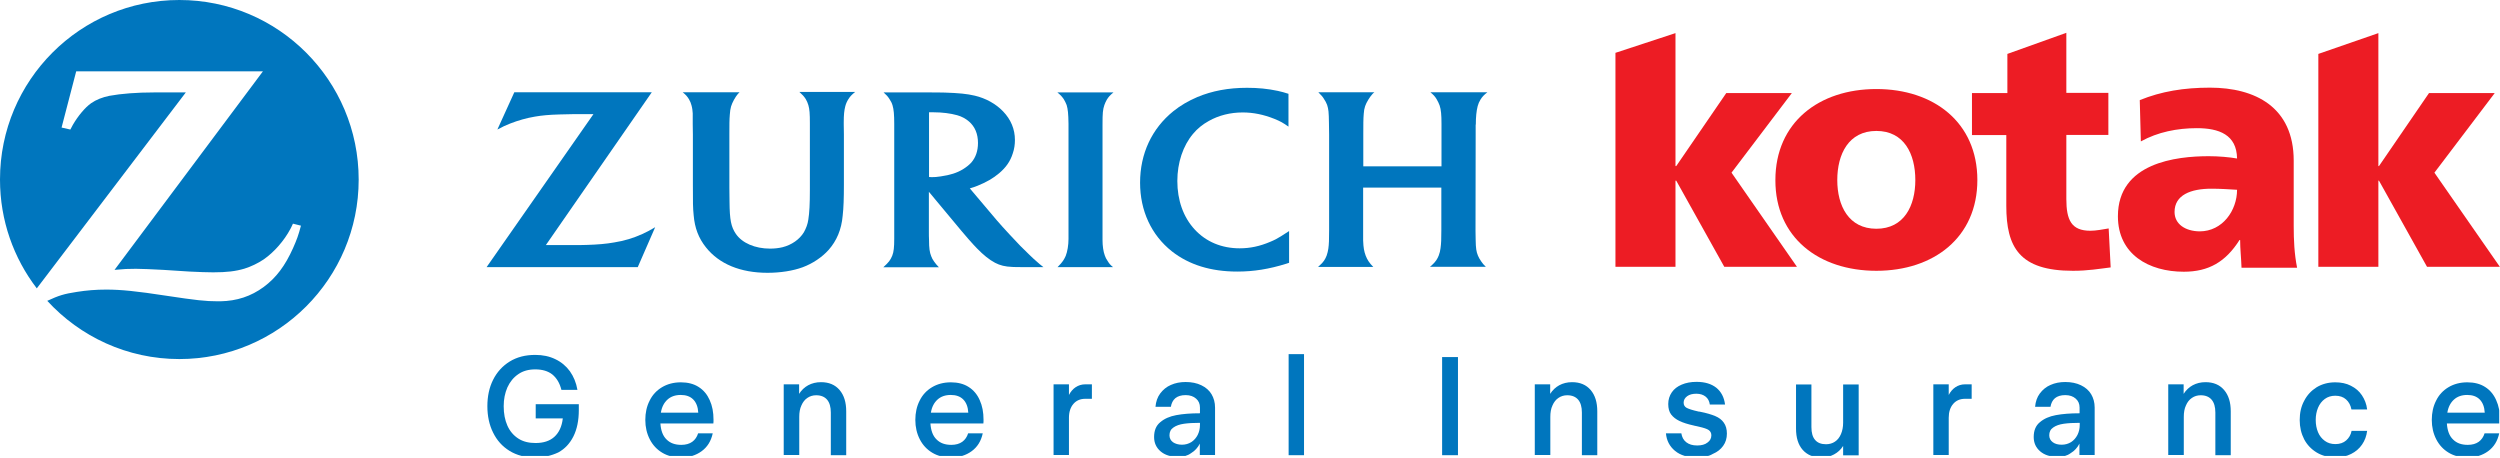 <svg viewBox="0 0 320.1 58.58" fill="none" xmlns="http://www.w3.org/2000/svg">
<g clip-path="url(#clip0_3551_350)">
<path fill-rule="evenodd" clip-rule="evenodd" d="M240.251 29.289C236.704 29.289 235.245 26.35 235.245 23.056C235.245 19.723 236.704 16.765 240.251 16.765C243.799 16.765 245.238 19.703 245.238 23.056C245.238 26.35 243.799 29.289 240.251 29.289ZM240.251 34.673C247.603 34.673 253.181 30.393 253.181 23.056C253.181 15.66 247.584 11.4 240.251 11.4C232.899 11.4 227.321 15.68 227.321 23.056C227.302 30.413 232.899 34.673 240.251 34.673Z" fill="#ED1C24"></path>
<path d="M252.491 17.297H256.887V26.35C256.887 31.656 258.562 34.673 265.421 34.673C267.353 34.673 268.792 34.417 270.25 34.239L269.994 29.249C269.225 29.368 268.417 29.545 267.649 29.545C265.224 29.545 264.574 28.184 264.574 25.482V17.277H269.955V11.893H264.574V4.201L257.025 6.903V11.913H252.491V17.297Z" fill="#ED1C24"></path>
<path d="M296.84 34.16H304.527V23.135H304.606L310.755 34.16H320.079L311.702 22.11L319.428 11.913H311.012L304.606 21.262H304.527V4.24L296.84 6.903V34.16Z" fill="#ED1C24"></path>
<path d="M206.842 34.16H214.529V23.135H214.627L220.777 34.16H230.08L221.703 22.11L229.43 11.913H221.033L214.627 21.262H214.529V4.24L206.842 6.765V34.16Z" fill="#ED1C24"></path>
<path fill-rule="evenodd" clip-rule="evenodd" d="M278.43 27.139C278.43 24.97 280.5 24.161 283.141 24.161C284.304 24.161 285.427 24.24 286.433 24.299C286.433 26.942 284.58 29.624 281.643 29.624C279.81 29.604 278.43 28.697 278.43 27.139ZM294.12 34.279C293.765 32.504 293.686 30.729 293.686 28.953V20.571C293.686 13.688 288.719 11.223 282.964 11.223C279.633 11.223 276.735 11.696 273.976 12.82L274.114 18.106C276.282 16.903 278.785 16.41 281.288 16.41C284.107 16.41 286.393 17.238 286.433 20.295C285.447 20.118 284.048 19.999 282.806 19.999C278.667 19.999 271.177 20.828 271.177 27.691C271.177 32.583 275.158 34.792 279.613 34.792C282.806 34.792 284.974 33.529 286.748 30.729H286.827C286.827 31.892 286.965 33.056 287.004 34.279H294.12Z" fill="#ED1C24"></path>
<path d="M141.167 15.956C141.167 14.457 141.206 14.043 141.403 13.451C141.482 13.214 141.6 12.978 141.719 12.761C141.955 12.386 142.113 12.209 142.566 11.834H135.392C135.865 12.228 136.003 12.406 136.219 12.722C136.357 12.958 136.476 13.195 136.574 13.451C136.732 13.984 136.791 14.536 136.811 15.857C136.811 16.548 136.811 16.982 136.811 17.199V30.591C136.811 31.38 136.673 32.208 136.456 32.76C136.357 32.977 136.239 33.214 136.101 33.411C135.943 33.648 135.806 33.786 135.411 34.2H142.507C142.152 33.904 142.034 33.766 141.817 33.411C141.66 33.194 141.541 32.957 141.462 32.721C141.265 32.208 141.167 31.458 141.167 30.748V17.258V15.956Z" fill="#0076BE"></path>
<path d="M188.964 15.956C188.964 14.97 189.043 14.201 189.201 13.589C189.279 13.293 189.398 13.017 189.555 12.761C189.792 12.386 189.969 12.189 190.442 11.814H183.149C183.563 12.169 183.721 12.327 183.958 12.722C184.115 12.978 184.233 13.254 184.332 13.51C184.509 14.043 184.569 14.694 184.569 15.857V21.301H174.556V17.218C174.556 15.976 174.556 15.167 174.615 14.556C174.634 14.201 174.694 13.865 174.792 13.589C174.95 13.116 175.364 12.445 175.719 12.051C175.758 11.992 175.857 11.913 175.975 11.814H168.8C169.234 12.248 169.352 12.386 169.529 12.682C169.687 12.919 169.825 13.155 169.924 13.431C170.101 14.004 170.14 14.299 170.16 15.798L170.18 17.218V29.466C170.18 30.709 170.16 31.261 170.081 31.833C170.042 32.129 169.963 32.425 169.865 32.721C169.687 33.194 169.431 33.589 168.997 33.963C168.938 34.022 168.859 34.082 168.761 34.18H175.837C175.521 33.865 175.423 33.727 175.226 33.45C175.088 33.233 174.97 33.017 174.871 32.76C174.654 32.168 174.575 31.754 174.536 30.788C174.536 30.314 174.536 29.881 174.536 29.447V24.023H184.549V29.486C184.549 30.689 184.529 31.143 184.45 31.754C184.411 32.09 184.332 32.425 184.214 32.721C184.056 33.135 183.8 33.529 183.406 33.884C183.347 33.944 183.248 34.042 183.09 34.16H190.245C189.95 33.865 189.831 33.746 189.654 33.47C189.476 33.214 189.338 32.977 189.24 32.74C189.023 32.208 188.964 31.813 188.944 30.709C188.925 30.058 188.925 29.664 188.925 29.545L188.944 17.238V15.956H188.964Z" fill="#0076BE"></path>
<path d="M131.824 32.642C131.035 31.892 130.326 31.182 129.281 30.038C128.611 29.328 128.079 28.717 127.645 28.224L124.176 24.121C124.61 24.003 124.787 23.924 125.161 23.786C126.285 23.332 127.152 22.839 127.921 22.189C128.808 21.439 129.36 20.65 129.675 19.644C129.872 19.072 129.951 18.5 129.951 17.928C129.951 16.548 129.439 15.305 128.433 14.26C127.507 13.293 126.226 12.583 124.807 12.248C123.801 12.011 122.757 11.913 120.983 11.854C120.313 11.834 119.623 11.834 118.913 11.834H113.138C113.532 12.189 113.67 12.347 113.887 12.682C114.064 12.938 114.202 13.214 114.281 13.491C114.439 14.004 114.498 14.694 114.498 15.877V30.571C114.498 31.636 114.439 32.247 114.242 32.74C114.143 32.997 114.005 33.233 113.848 33.45C113.631 33.707 113.513 33.845 113.099 34.22H120.214C119.899 33.884 119.8 33.766 119.603 33.49C119.445 33.273 119.307 33.036 119.229 32.8C119.031 32.306 118.953 31.774 118.953 30.729C118.933 30.393 118.933 30.019 118.933 29.604V24.555L123.072 29.526C123.269 29.762 123.585 30.117 123.999 30.61C124.491 31.163 124.846 31.557 125.102 31.813C125.91 32.642 126.659 33.253 127.408 33.648C128.059 33.983 128.67 34.141 129.636 34.18C130.01 34.2 130.385 34.2 130.799 34.2H133.598C133.223 33.904 133.065 33.786 132.789 33.529C132.474 33.253 132.159 32.977 131.824 32.642ZM123.289 21.676C122.501 22.149 121.673 22.405 120.47 22.583C120.017 22.662 119.623 22.682 119.307 22.682C119.189 22.682 119.11 22.682 118.953 22.662V14.378C119.229 14.378 119.347 14.378 119.544 14.378C120.648 14.378 121.712 14.516 122.56 14.753C123.131 14.911 123.644 15.187 124.077 15.562C124.826 16.212 125.221 17.139 125.221 18.303C125.221 19.329 124.925 20.177 124.353 20.828C124.058 21.143 123.703 21.419 123.289 21.676Z" fill="#0076BE"></path>
<path d="M162.631 30.965C161.291 31.537 160.049 31.794 158.728 31.794C156.422 31.794 154.431 30.965 152.973 29.387C151.514 27.81 150.746 25.64 150.746 23.175C150.746 20.828 151.475 18.658 152.756 17.139C153.308 16.469 153.998 15.917 154.786 15.483C156.048 14.773 157.526 14.398 159.122 14.398C160.482 14.398 161.803 14.674 163.143 15.207C163.971 15.542 164.267 15.719 164.976 16.212V12.011C164.425 11.834 164.208 11.775 163.616 11.637C162.316 11.361 161.074 11.242 159.674 11.242C157.27 11.242 155.2 11.637 153.308 12.426C152.184 12.899 151.14 13.51 150.233 14.24C147.474 16.469 145.976 19.684 145.976 23.392C145.976 26.981 147.414 30.098 150.056 32.188C152.244 33.904 155.042 34.772 158.413 34.772C160.522 34.772 162.493 34.456 164.701 33.766C164.779 33.746 164.898 33.707 165.055 33.648V29.585C164.523 29.94 164.326 30.058 164.011 30.255C163.577 30.531 163.124 30.768 162.631 30.965Z" fill="#0076BE"></path>
<path d="M103.165 12.682C103.303 12.919 103.421 13.175 103.5 13.451C103.657 13.984 103.697 14.536 103.697 15.798V24.299C103.697 26.133 103.638 27.218 103.5 28.105C103.421 28.697 103.204 29.249 102.928 29.742C102.376 30.65 101.371 31.36 100.188 31.656C99.696 31.774 99.163 31.833 98.592 31.833C96.68 31.833 95.024 31.123 94.216 29.94C93.605 29.032 93.428 28.165 93.408 25.857L93.388 24.003V17.258C93.388 15.956 93.388 15.325 93.447 14.654C93.467 14.26 93.526 13.905 93.605 13.629C93.763 13.116 94.137 12.426 94.492 12.011C94.551 11.972 94.591 11.913 94.689 11.814H87.416C87.869 12.189 88.007 12.367 88.224 12.722C88.362 12.958 88.48 13.234 88.54 13.491C88.638 13.826 88.677 14.181 88.697 14.516C88.697 14.733 88.697 15.207 88.697 15.897L88.717 17.199V23.609C88.717 25.995 88.717 26.587 88.816 27.553C88.953 29.19 89.446 30.492 90.392 31.675C92.087 33.806 94.808 34.93 98.276 34.93C99.932 34.93 101.548 34.673 102.77 34.22C104.052 33.746 105.254 32.938 106.102 31.991C107.126 30.827 107.738 29.407 107.895 27.632C108.013 26.607 108.053 25.384 108.053 23.628V17.199L108.033 15.917V15.66C108.033 14.694 108.092 14.142 108.23 13.609C108.309 13.293 108.447 12.978 108.625 12.702C108.861 12.327 109.038 12.149 109.492 11.775H102.357C102.79 12.169 102.928 12.327 103.165 12.682Z" fill="#0076BE"></path>
<path d="M78.625 31.044C77.639 31.222 76.516 31.32 75.117 31.36C74.644 31.38 74.052 31.38 73.323 31.38H69.893L83.454 11.814H65.853L63.684 16.587C64.414 16.193 64.69 16.074 65.32 15.818C66.326 15.424 67.429 15.108 68.494 14.931C69.42 14.773 70.268 14.694 71.647 14.654C72.258 14.635 72.85 14.615 73.382 14.615H75.984L62.305 34.2H81.66L83.888 29.092C83.119 29.545 82.843 29.683 82.252 29.959C81.128 30.472 79.906 30.847 78.625 31.044Z" fill="#0076BE"></path>
<path d="M22.963 0C10.289 0 0 10.276 0 22.977V22.997C0 28.244 1.754 33.056 4.711 36.922L23.791 11.834H21.741H19.71C17.542 11.834 15.492 11.992 14.014 12.268C13.127 12.445 12.319 12.761 11.669 13.214C10.9 13.747 9.954 14.891 9.323 15.995C9.244 16.134 9.146 16.311 9.008 16.587L7.884 16.331L9.757 9.132H33.666L14.665 34.555C15.906 34.437 16.399 34.417 17.404 34.417C18.173 34.417 19.336 34.476 20.913 34.555L24.283 34.772C25.505 34.831 26.53 34.87 27.299 34.87C29.034 34.87 30.177 34.732 31.3 34.397C32.167 34.121 32.995 33.727 33.764 33.214C35.104 32.287 36.386 30.808 37.174 29.328C37.253 29.171 37.371 28.953 37.509 28.638L38.534 28.894C38.199 30.157 38.022 30.63 37.529 31.754C36.504 34.042 35.361 35.561 33.764 36.744C32.128 37.947 30.334 38.539 28.206 38.578H27.89C26.314 38.578 25.091 38.44 21.307 37.868C17.463 37.277 15.512 37.079 13.581 37.079C12.28 37.079 11.077 37.178 9.836 37.375C8.18 37.632 7.549 37.829 6.051 38.519C10.249 43.095 16.281 45.974 22.963 45.974C35.637 45.974 45.925 35.679 45.925 22.997C45.925 10.296 35.637 0 22.963 0Z" fill="#0076BE"></path>
<path d="M68.514 58.578C67.252 58.578 66.168 58.301 65.242 57.73C64.315 57.157 63.625 56.388 63.133 55.383C62.64 54.396 62.403 53.252 62.403 52.01C62.403 50.748 62.64 49.623 63.133 48.637C63.625 47.651 64.335 46.862 65.261 46.29C66.188 45.718 67.272 45.442 68.533 45.442C69.499 45.442 70.347 45.62 71.115 45.994C71.864 46.349 72.495 46.882 72.968 47.533C73.441 48.203 73.776 48.992 73.934 49.919H71.884C71.667 49.051 71.273 48.401 70.721 47.947C70.169 47.513 69.44 47.296 68.533 47.296C67.686 47.296 66.956 47.493 66.365 47.907C65.754 48.322 65.301 48.874 64.966 49.604C64.65 50.333 64.493 51.122 64.493 52.01C64.493 52.956 64.65 53.785 64.966 54.495C65.281 55.205 65.754 55.757 66.365 56.152C66.976 56.546 67.705 56.724 68.573 56.724C69.578 56.724 70.386 56.467 70.977 55.935C71.569 55.402 71.943 54.613 72.061 53.568H68.592V51.753H74.111V52.523C74.111 53.844 73.875 54.968 73.421 55.876C72.968 56.783 72.318 57.473 71.49 57.927C70.603 58.341 69.637 58.578 68.514 58.578Z" fill="#0076BE"></path>
<path d="M87.199 58.578C86.292 58.578 85.484 58.38 84.794 57.966C84.104 57.552 83.572 56.98 83.198 56.25C82.823 55.52 82.626 54.692 82.626 53.765C82.626 52.858 82.803 52.029 83.178 51.3C83.533 50.57 84.065 49.998 84.755 49.584C85.445 49.17 86.253 48.953 87.179 48.953C88.066 48.953 88.835 49.15 89.446 49.544C90.076 49.939 90.55 50.511 90.865 51.221C91.2 51.951 91.358 52.779 91.358 53.745C91.358 53.923 91.358 54.081 91.338 54.219H84.558C84.617 55.126 84.873 55.816 85.346 56.27C85.819 56.743 86.43 56.96 87.238 56.96C87.81 56.96 88.283 56.822 88.638 56.566C88.993 56.309 89.249 55.935 89.387 55.481H91.259C91.042 56.487 90.569 57.236 89.84 57.769C89.111 58.301 88.243 58.578 87.199 58.578ZM89.406 52.838C89.367 52.108 89.15 51.536 88.756 51.142C88.362 50.748 87.829 50.57 87.159 50.57C86.469 50.57 85.898 50.767 85.464 51.162C85.031 51.556 84.735 52.108 84.617 52.838H89.406Z" fill="#0076BE"></path>
<path d="M100.347 58.282V49.209H102.318V50.432C102.613 49.959 103.008 49.584 103.481 49.327C103.954 49.071 104.506 48.933 105.117 48.933C106.142 48.933 106.93 49.268 107.502 49.939C108.073 50.609 108.349 51.517 108.349 52.661V58.282H106.378V52.818C106.378 52.108 106.22 51.556 105.905 51.181C105.59 50.807 105.117 50.609 104.506 50.609C104.072 50.609 103.697 50.728 103.382 50.945C103.047 51.162 102.791 51.497 102.613 51.911C102.416 52.325 102.337 52.818 102.337 53.371V58.262H100.347V58.282Z" fill="#0076BE"></path>
<path d="M121.772 58.578C120.865 58.578 120.057 58.38 119.367 57.966C118.678 57.552 118.145 56.98 117.771 56.25C117.396 55.52 117.199 54.692 117.199 53.765C117.199 52.858 117.377 52.029 117.751 51.3C118.106 50.57 118.638 49.998 119.328 49.584C120.018 49.17 120.826 48.953 121.752 48.953C122.639 48.953 123.408 49.15 124.019 49.544C124.65 49.939 125.123 50.511 125.438 51.221C125.773 51.951 125.931 52.779 125.931 53.745C125.931 53.923 125.931 54.081 125.911 54.219H119.131C119.19 55.126 119.446 55.816 119.919 56.27C120.392 56.743 121.003 56.96 121.811 56.96C122.383 56.96 122.856 56.822 123.211 56.566C123.566 56.309 123.822 55.935 123.96 55.481H125.832C125.616 56.487 125.143 57.236 124.413 57.769C123.684 58.301 122.797 58.578 121.772 58.578ZM123.98 52.838C123.94 52.108 123.723 51.536 123.329 51.142C122.935 50.748 122.403 50.57 121.733 50.57C121.043 50.57 120.471 50.767 120.038 51.162C119.604 51.556 119.308 52.108 119.19 52.838H123.98Z" fill="#0076BE"></path>
<path d="M134.898 58.282V49.209H136.869V50.57C137.086 50.156 137.362 49.821 137.717 49.584C138.072 49.347 138.486 49.209 138.959 49.209H139.806V51.063H138.939C138.328 51.063 137.816 51.28 137.441 51.714C137.067 52.148 136.869 52.739 136.869 53.489V58.262H134.898V58.282Z" fill="#0076BE"></path>
<path d="M150.844 58.499C149.898 58.499 149.149 58.262 148.597 57.789C148.045 57.315 147.77 56.704 147.77 55.954C147.77 55.126 148.026 54.495 148.558 54.061C149.09 53.607 149.76 53.312 150.608 53.154C151.455 52.996 152.461 52.917 153.643 52.917V52.187C153.643 51.714 153.486 51.339 153.15 51.043C152.815 50.748 152.382 50.59 151.81 50.59C151.239 50.59 150.805 50.728 150.49 50.984C150.174 51.26 149.997 51.615 149.918 52.089H147.947C148.006 51.418 148.203 50.846 148.558 50.373C148.913 49.899 149.366 49.525 149.918 49.288C150.49 49.032 151.12 48.913 151.81 48.913C152.579 48.913 153.249 49.051 153.821 49.328C154.392 49.604 154.826 49.978 155.122 50.471C155.417 50.965 155.575 51.536 155.575 52.187V58.262H153.624V56.803C153.367 57.315 152.993 57.73 152.5 58.025C152.047 58.361 151.495 58.499 150.844 58.499ZM151.337 56.941C151.79 56.941 152.185 56.822 152.539 56.605C152.875 56.388 153.15 56.073 153.348 55.698C153.545 55.303 153.643 54.889 153.643 54.396V54.14C152.835 54.14 152.145 54.179 151.593 54.258C151.041 54.337 150.588 54.495 150.253 54.732C149.898 54.968 149.741 55.304 149.741 55.737C149.741 56.112 149.898 56.408 150.194 56.625C150.49 56.822 150.864 56.941 151.337 56.941Z" fill="#0076BE"></path>
<path d="M164.996 58.282V45.343H166.967V58.282H164.996Z" fill="#0076BE"></path>
<path d="M184.648 58.282V45.718H186.679V58.282H184.648Z" fill="#0076BE"></path>
<path d="M196.514 58.282V49.209H198.485V50.432C198.78 49.959 199.175 49.584 199.648 49.327C200.121 49.071 200.673 48.933 201.284 48.933C202.309 48.933 203.097 49.268 203.669 49.939C204.24 50.609 204.516 51.517 204.516 52.661V58.282H202.545V52.818C202.545 52.108 202.387 51.556 202.072 51.181C201.757 50.807 201.284 50.609 200.673 50.609C200.239 50.609 199.864 50.728 199.549 50.945C199.214 51.162 198.958 51.497 198.78 51.911C198.583 52.325 198.504 52.818 198.504 53.371V58.262H196.514V58.282Z" fill="#0076BE"></path>
<path d="M217.288 58.578C216.106 58.578 215.159 58.301 214.47 57.73C213.78 57.157 213.385 56.408 213.307 55.481H215.278C215.357 55.974 215.554 56.349 215.908 56.625C216.263 56.901 216.717 57.039 217.308 57.039C217.86 57.039 218.313 56.921 218.628 56.664C218.964 56.428 219.121 56.112 219.121 55.737C219.121 55.442 219.003 55.225 218.786 55.067C218.569 54.909 218.136 54.771 217.525 54.633C217.426 54.613 217.308 54.593 217.19 54.554C217.071 54.534 216.953 54.515 216.835 54.475C216.106 54.317 215.494 54.12 215.041 53.903C214.588 53.686 214.233 53.41 213.977 53.075C213.721 52.74 213.602 52.286 213.602 51.734C213.602 51.162 213.76 50.669 214.056 50.235C214.351 49.801 214.765 49.485 215.317 49.249C215.869 49.012 216.5 48.894 217.229 48.894C218.293 48.894 219.121 49.15 219.752 49.643C220.383 50.156 220.757 50.866 220.875 51.793H218.924C218.865 51.359 218.688 51.024 218.392 50.787C218.096 50.55 217.702 50.412 217.209 50.412C216.717 50.412 216.322 50.511 216.027 50.728C215.731 50.945 215.573 51.221 215.573 51.556C215.573 51.872 215.711 52.089 215.968 52.227C216.243 52.365 216.717 52.523 217.426 52.68C217.466 52.7 217.525 52.7 217.564 52.7C217.604 52.7 217.663 52.72 217.682 52.72C218.491 52.878 219.141 53.075 219.614 53.272C220.087 53.469 220.462 53.745 220.718 54.12C220.974 54.475 221.112 54.949 221.112 55.52C221.112 56.112 220.954 56.645 220.639 57.079C220.324 57.532 219.89 57.868 219.299 58.124C218.766 58.44 218.077 58.578 217.288 58.578Z" fill="#0076BE"></path>
<path d="M233.195 58.578C232.17 58.578 231.382 58.242 230.81 57.592C230.239 56.941 229.963 56.033 229.963 54.87V49.229H231.934V54.692C231.934 55.422 232.092 55.974 232.407 56.329C232.722 56.704 233.195 56.881 233.806 56.881C234.24 56.881 234.634 56.763 234.95 56.546C235.285 56.329 235.541 55.994 235.718 55.58C235.896 55.166 235.994 54.672 235.994 54.14V49.229H237.985V58.301H235.994V57.098C235.699 57.572 235.304 57.927 234.831 58.183C234.358 58.44 233.826 58.578 233.195 58.578Z" fill="#0076BE"></path>
<path d="M247.544 58.282V49.209H249.515V50.57C249.732 50.156 250.008 49.821 250.363 49.584C250.717 49.347 251.131 49.209 251.604 49.209H252.452V51.063H251.585C250.974 51.063 250.461 51.28 250.087 51.714C249.712 52.148 249.515 52.739 249.515 53.489V58.262H247.544V58.282Z" fill="#0076BE"></path>
<path d="M263.47 58.499C262.524 58.499 261.775 58.262 261.223 57.789C260.671 57.315 260.396 56.704 260.396 55.954C260.396 55.126 260.652 54.495 261.184 54.061C261.716 53.607 262.386 53.312 263.234 53.154C264.081 52.996 265.087 52.917 266.269 52.917V52.187C266.269 51.714 266.112 51.339 265.776 51.043C265.441 50.748 265.008 50.59 264.436 50.59C263.865 50.59 263.431 50.728 263.116 50.984C262.8 51.26 262.623 51.615 262.544 52.089H260.573C260.632 51.418 260.829 50.846 261.184 50.373C261.539 49.899 261.992 49.525 262.544 49.288C263.116 49.032 263.746 48.913 264.436 48.913C265.205 48.913 265.875 49.051 266.447 49.328C267.018 49.604 267.452 49.978 267.748 50.471C268.043 50.965 268.201 51.536 268.201 52.187V58.262H266.25V56.803C265.993 57.315 265.619 57.73 265.126 58.025C264.673 58.361 264.121 58.499 263.47 58.499ZM263.983 56.941C264.436 56.941 264.83 56.822 265.185 56.605C265.52 56.388 265.796 56.073 265.993 55.698C266.19 55.303 266.289 54.889 266.289 54.396V54.14C265.481 54.14 264.791 54.179 264.239 54.258C263.687 54.337 263.234 54.495 262.899 54.732C262.544 54.968 262.386 55.304 262.386 55.737C262.386 56.112 262.544 56.408 262.84 56.625C263.135 56.842 263.51 56.941 263.983 56.941Z" fill="#0076BE"></path>
<path d="M277.622 58.282V49.209H279.593V50.432C279.889 49.959 280.283 49.584 280.756 49.327C281.229 49.071 281.781 48.933 282.392 48.933C283.417 48.933 284.205 49.268 284.777 49.939C285.349 50.609 285.625 51.517 285.625 52.661V58.282H283.654V52.818C283.654 52.108 283.496 51.556 283.18 51.181C282.865 50.807 282.392 50.609 281.781 50.609C281.347 50.609 280.973 50.728 280.658 50.945C280.322 51.162 280.066 51.497 279.889 51.911C279.692 52.325 279.613 52.818 279.613 53.371V58.262H277.622V58.282Z" fill="#0076BE"></path>
<path d="M299.028 58.558C298.141 58.558 297.333 58.361 296.643 57.946C295.953 57.532 295.401 56.96 295.027 56.25C294.652 55.52 294.455 54.712 294.455 53.785C294.455 52.858 294.632 52.049 295.027 51.319C295.401 50.59 295.933 50.018 296.623 49.584C297.313 49.17 298.102 48.953 299.008 48.953C299.757 48.953 300.427 49.091 300.999 49.387C301.59 49.682 302.063 50.077 302.418 50.609C302.773 51.142 303.009 51.734 303.088 52.424H301.078C300.979 51.891 300.743 51.458 300.388 51.142C300.033 50.826 299.58 50.669 299.008 50.669C298.496 50.669 298.042 50.807 297.668 51.083C297.293 51.359 296.998 51.734 296.801 52.207C296.604 52.68 296.505 53.193 296.505 53.765C296.505 54.357 296.604 54.87 296.801 55.343C296.998 55.816 297.293 56.171 297.668 56.447C298.042 56.724 298.496 56.862 299.028 56.862C299.58 56.862 300.053 56.704 300.408 56.388C300.762 56.073 300.999 55.678 301.098 55.166H303.088C303.009 55.816 302.793 56.408 302.438 56.921C302.083 57.434 301.63 57.828 301.038 58.124C300.467 58.42 299.797 58.558 299.028 58.558Z" fill="#0076BE"></path>
<path d="M315.939 58.578C315.032 58.578 314.224 58.38 313.534 57.966C312.844 57.552 312.312 56.98 311.938 56.25C311.563 55.52 311.366 54.692 311.366 53.765C311.366 52.858 311.544 52.029 311.918 51.3C312.273 50.57 312.805 49.998 313.495 49.584C314.185 49.17 314.993 48.953 315.919 48.953C316.806 48.953 317.575 49.15 318.186 49.544C318.817 49.939 319.29 50.511 319.605 51.221C319.94 51.951 320.098 52.779 320.098 53.745C320.098 53.923 320.098 54.081 320.078 54.219H313.298C313.357 55.126 313.613 55.816 314.086 56.27C314.559 56.743 315.17 56.96 315.978 56.96C316.55 56.96 317.023 56.822 317.378 56.566C317.733 56.309 317.989 55.935 318.127 55.481H319.999C319.783 56.487 319.31 57.236 318.58 57.769C317.851 58.301 316.964 58.578 315.939 58.578ZM318.147 52.838C318.107 52.108 317.89 51.536 317.496 51.142C317.102 50.748 316.57 50.57 315.9 50.57C315.21 50.57 314.638 50.767 314.205 51.162C313.771 51.556 313.475 52.108 313.357 52.838H318.147Z" fill="#0076BE"></path>
</g>
<defs>
<clipPath id="clip0_3551_350">
<rect width="320" height="58.38" fill="white"></rect>
</clipPath>
</defs>
</svg>